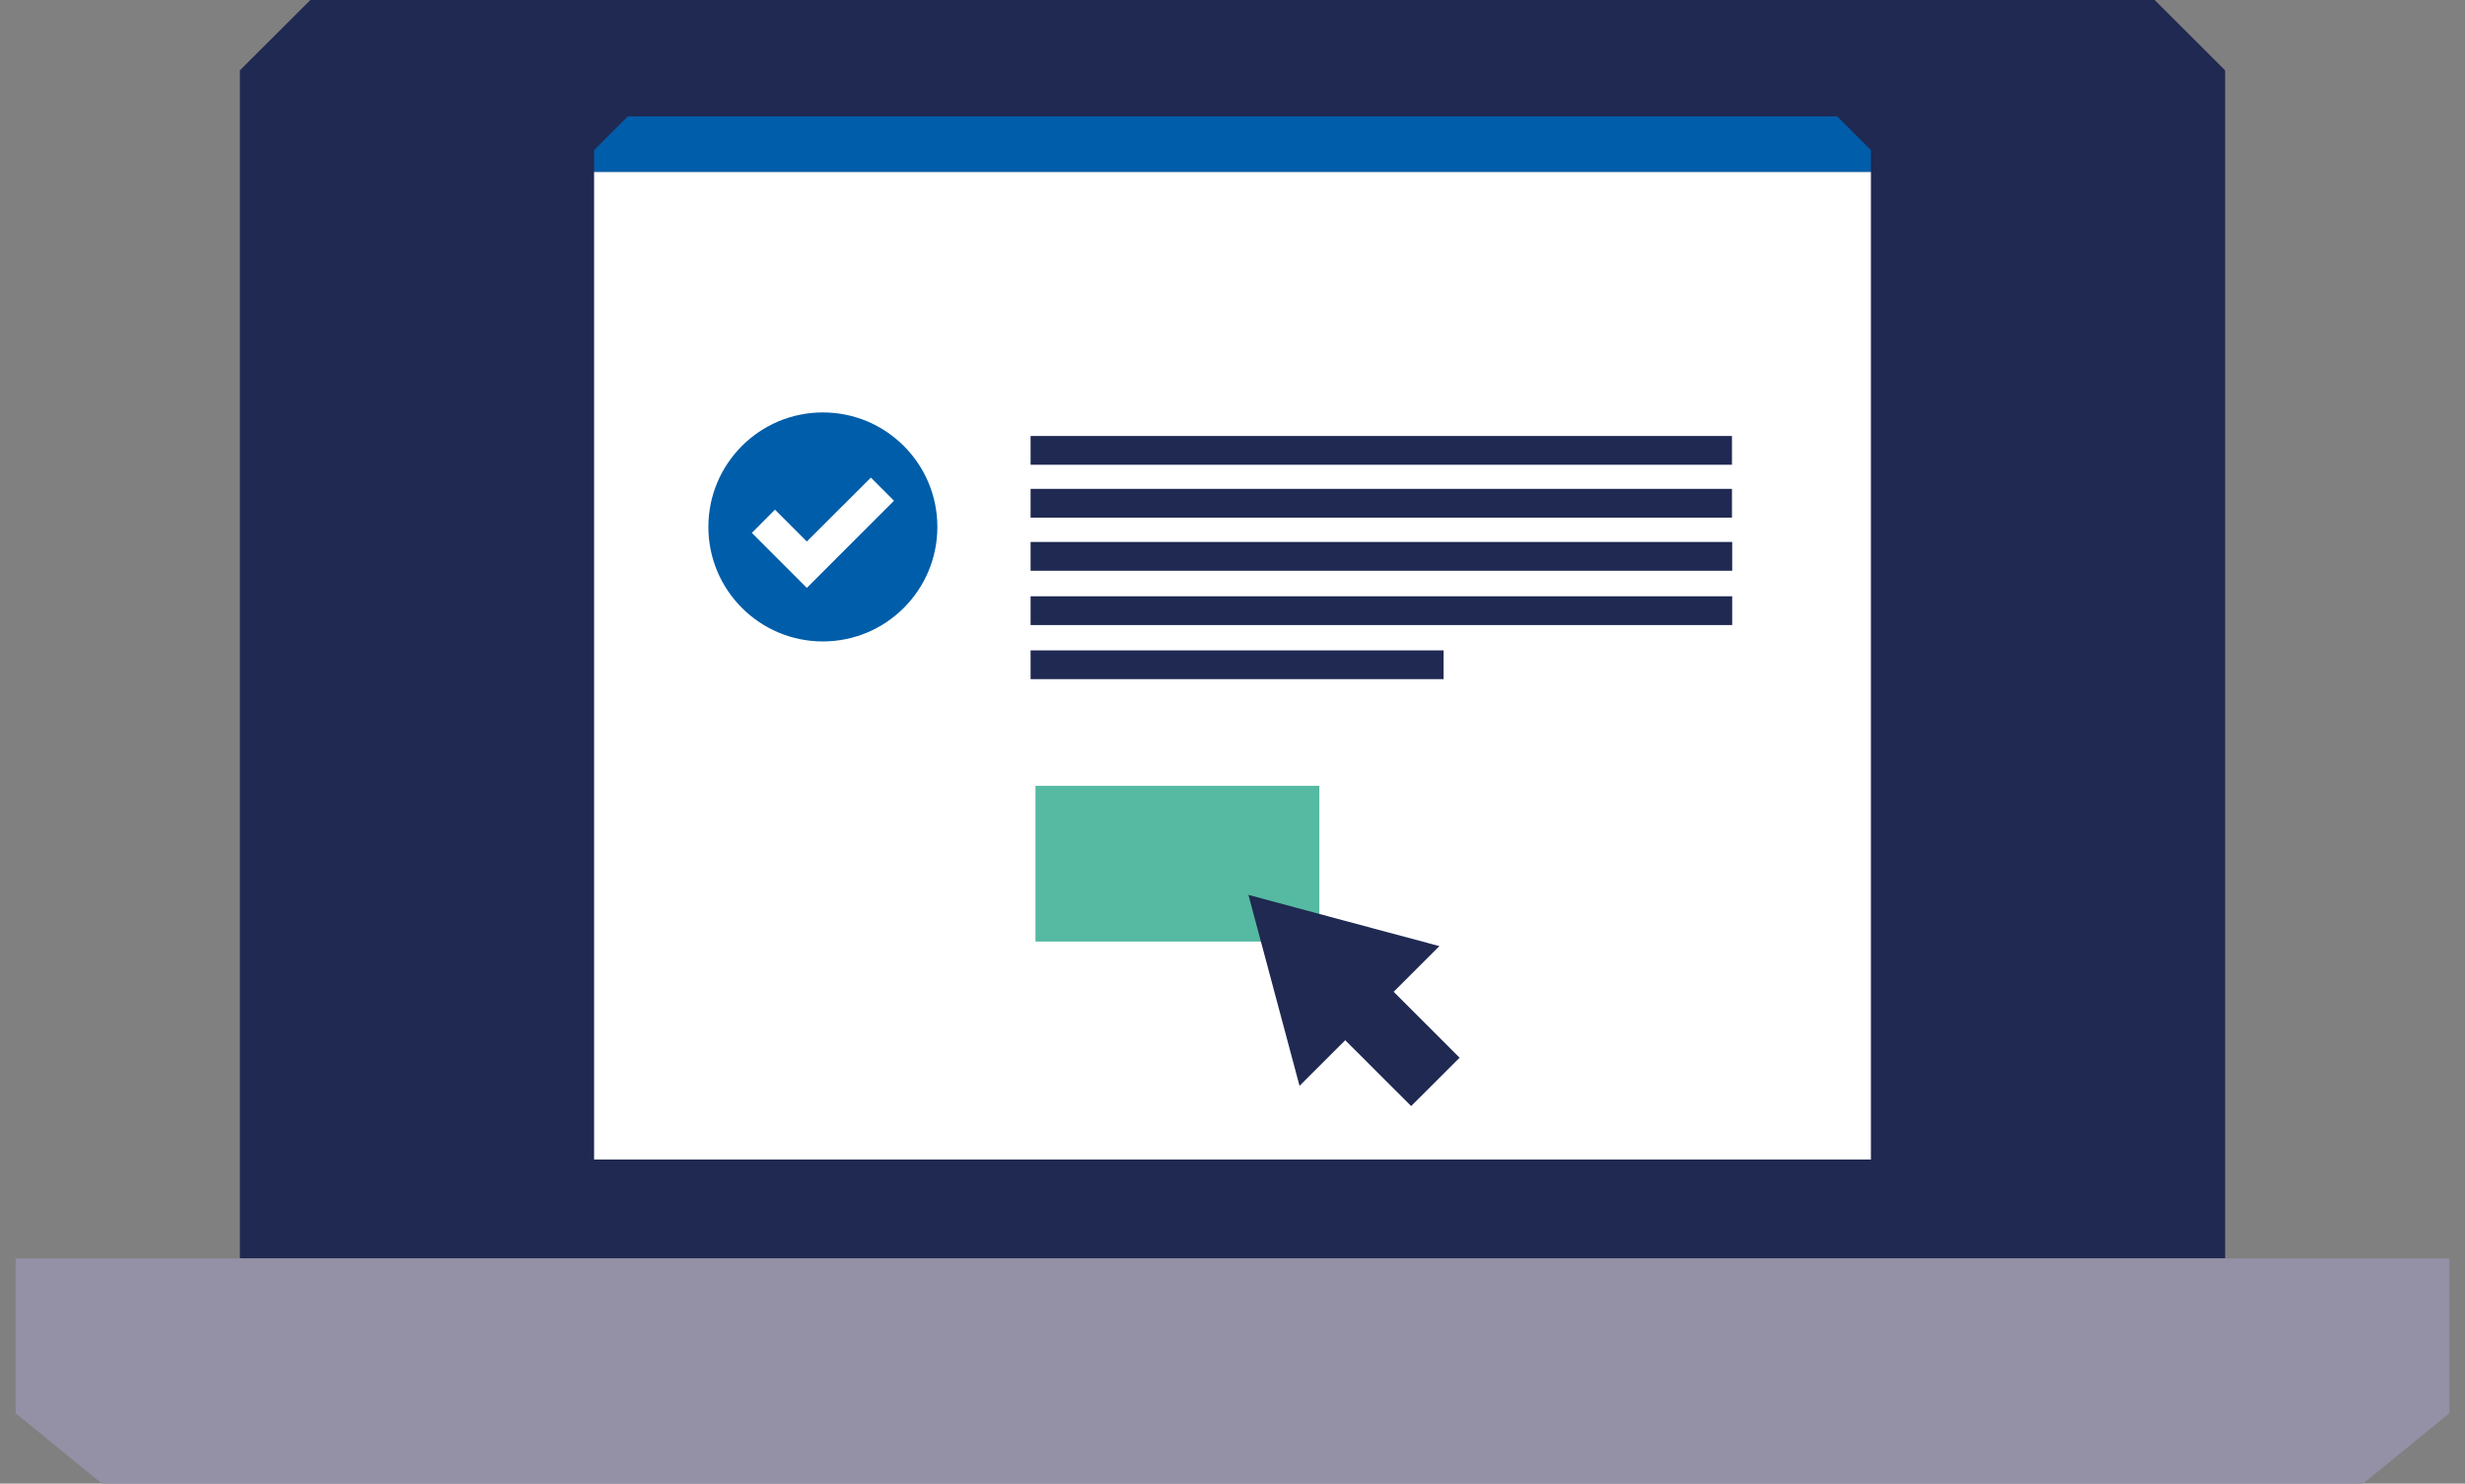 <svg width="108" height="65" viewBox="0 0 108 65" fill="none" xmlns="http://www.w3.org/2000/svg">
<rect x="0" y="0" width="108" height="65" fill="#808080" stroke="none"/>
<g clip-path="url(#clip0_306_12975)">
<path d="M10.51 3.083V55.132H97.49V3.083L94.403 0H13.597L10.51 3.083Z" fill="#1F2951"/>
<path d="M0.686 61.918C2.164 63.124 2.993 63.798 4.466 65H103.534C105.012 63.798 105.836 63.12 107.314 61.918V55.132H0.686V61.918Z" fill="#9490A5"/>
<path d="M81.971 7.527H26.029V50.799H81.971V7.527Z" fill="white"/>
<path d="M81.971 7.527H26.029V6.577C26.606 6 26.931 5.676 27.508 5.099H80.492L81.971 6.577V7.527Z" fill="#005DA9"/>
<path d="M75.883 19.101H45.154V20.361H75.883V19.101Z" fill="#1F2951"/>
<path d="M75.883 21.418H45.154V22.678H75.883V21.418Z" fill="#1F2951"/>
<path d="M75.893 23.744H45.154V25.005H75.893V23.744Z" fill="#1F2951"/>
<path d="M75.893 26.124H45.154V27.384H75.893V26.124Z" fill="#1F2951"/>
<path d="M63.248 28.494H45.154V29.754H63.248V28.494Z" fill="#1F2951"/>
<path d="M41.069 23.085C41.069 25.853 38.825 28.102 36.052 28.102C33.28 28.102 31.036 25.853 31.036 23.085C31.036 20.318 33.28 18.069 36.052 18.069C38.825 18.069 41.069 20.318 41.069 23.085Z" fill="#005DA9"/>
<path d="M35.349 25.756L32.941 23.347L33.954 22.329L35.349 23.725L38.156 20.924L39.169 21.937L35.349 25.756Z" fill="white"/>
<path d="M57.805 34.427H45.368V41.251H57.805V34.427Z" fill="#56BAA2"/>
<path d="M63.95 46.34L61.062 43.451L63.063 41.45L58.881 40.33L54.698 39.206L56.937 47.571L58.939 45.574L61.828 48.458L63.95 46.34Z" fill="#1F2951"/>
</g>
<defs>
<clipPath id="clip0_306_12975">
<rect width="106.629" height="65" fill="white" transform="translate(0.686)"/>
</clipPath>
</defs>
</svg>
